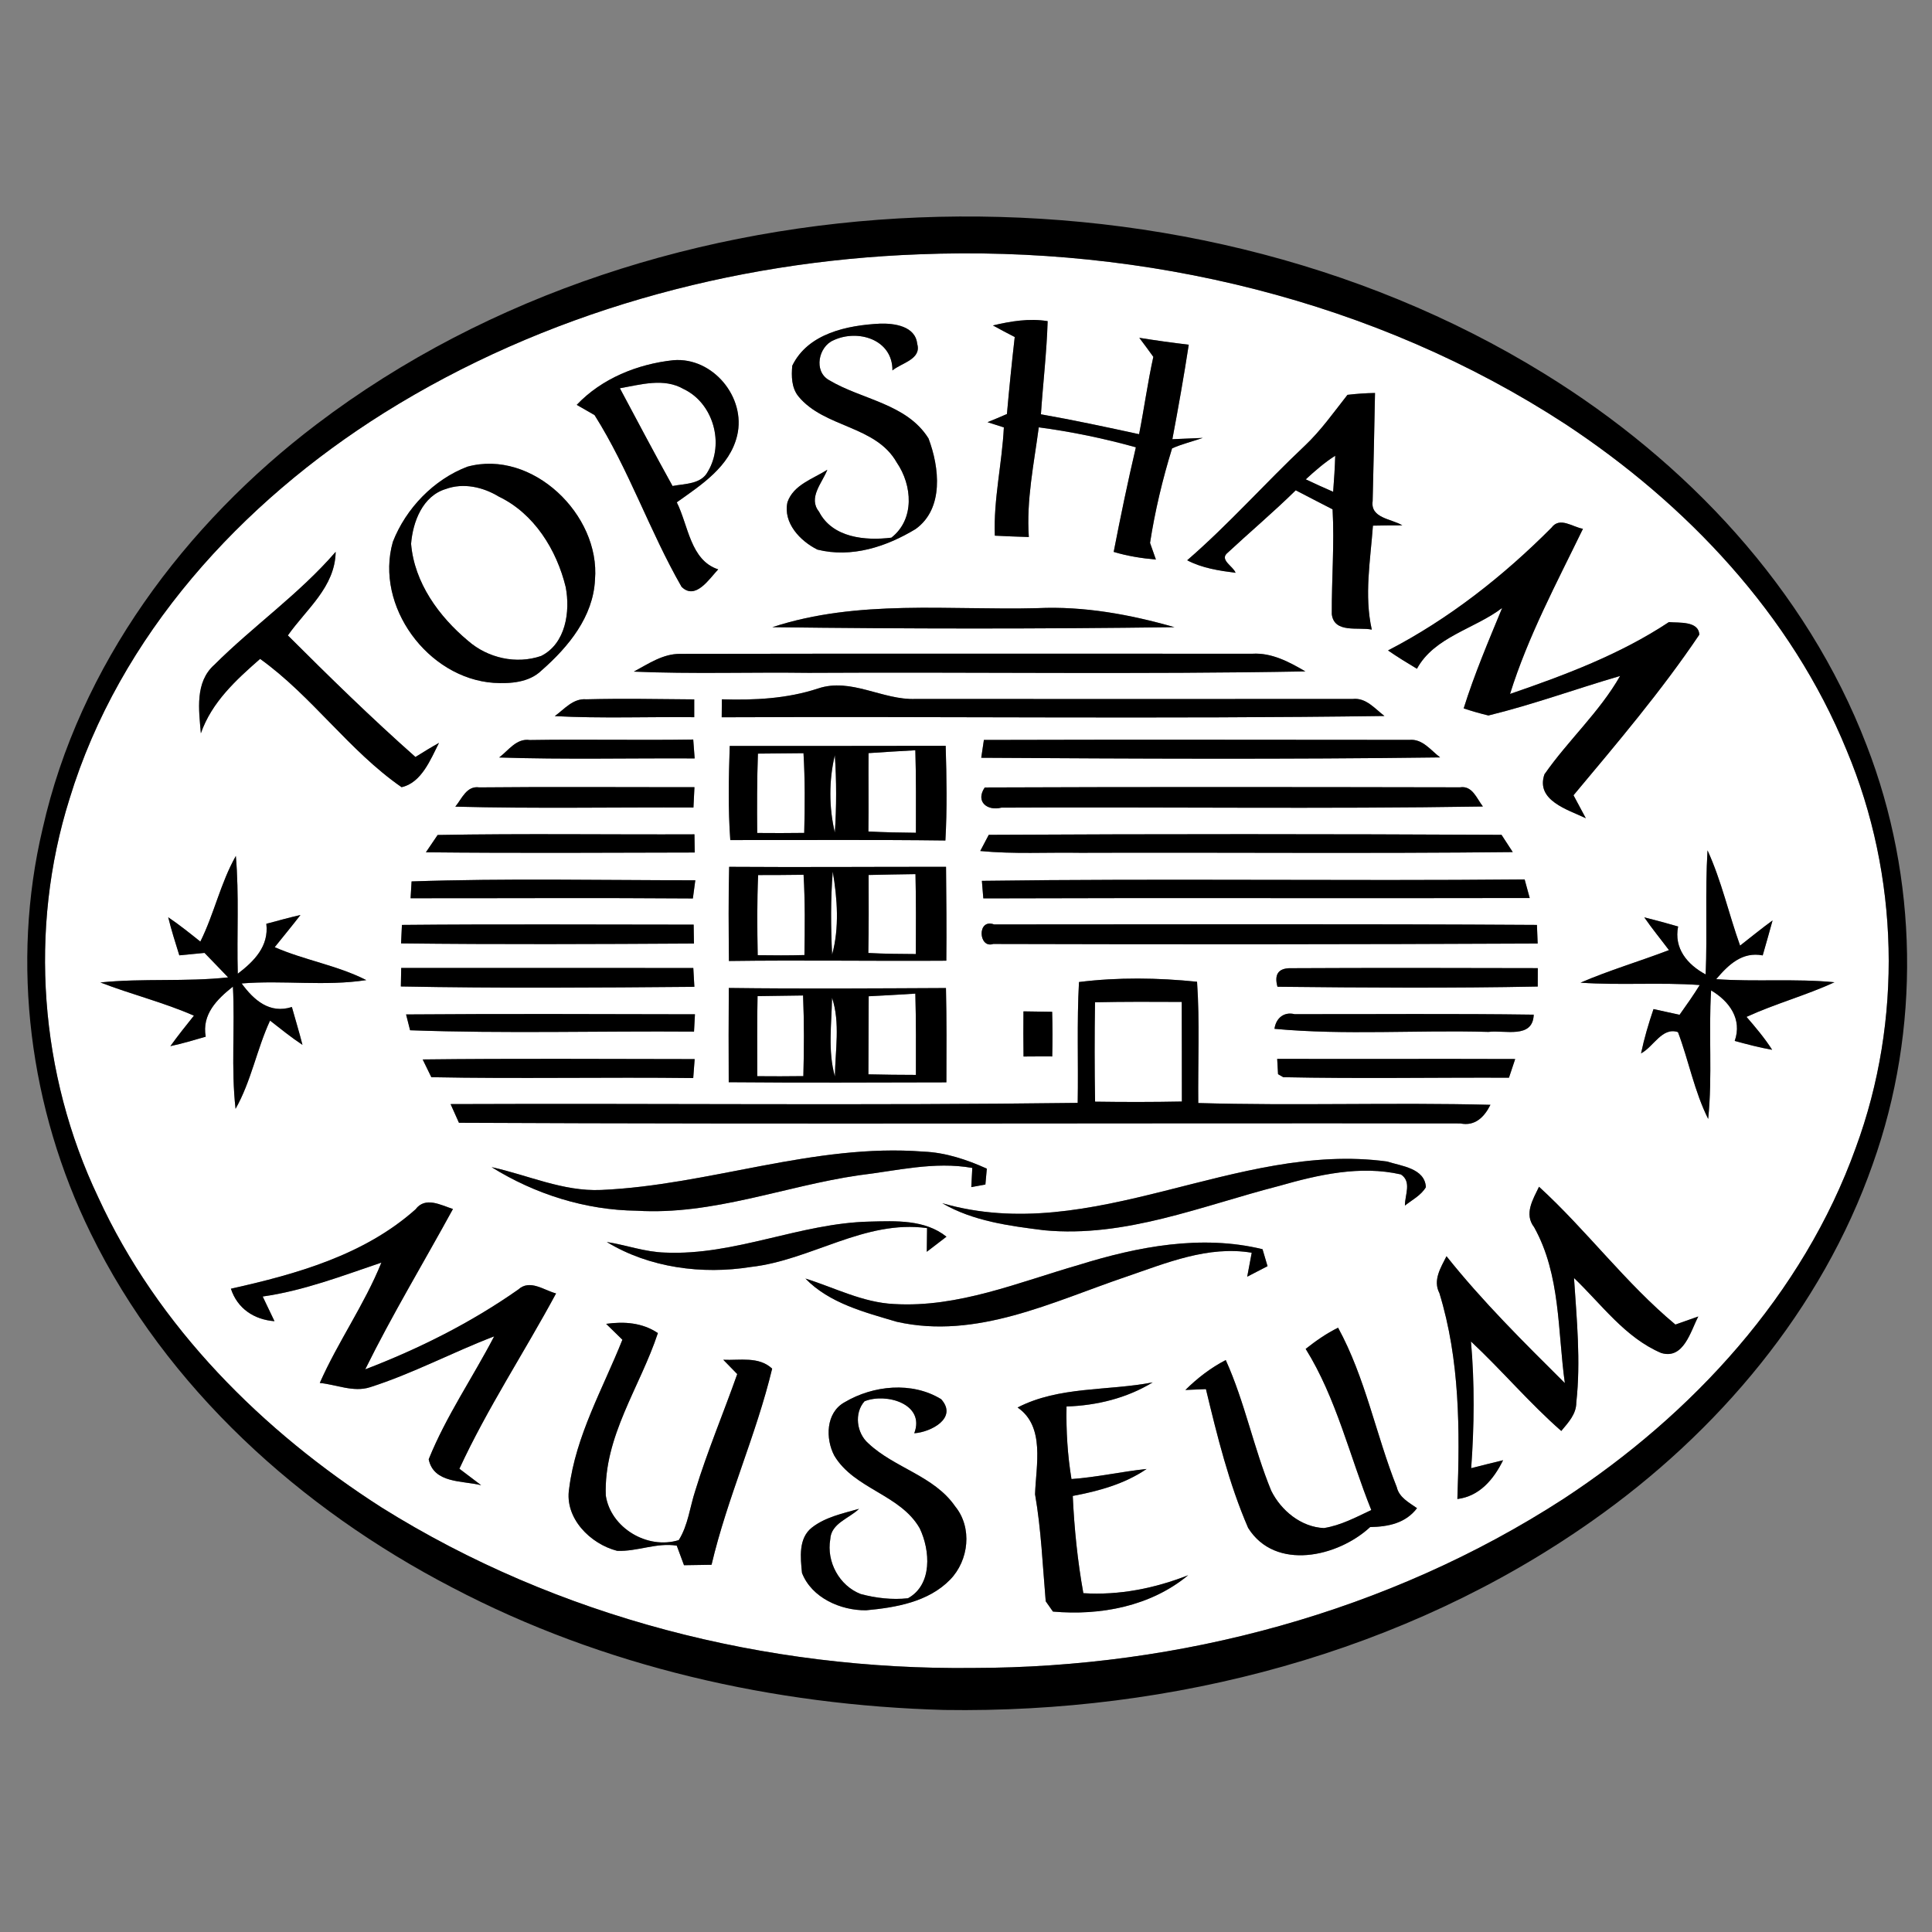 <?xml version="1.0" encoding="UTF-8" standalone="no"?>
<svg
   xmlns:dc="http://purl.org/dc/elements/1.1/"
   xmlns:cc="http://creativecommons.org/ns#"
   xmlns:rdf="http://www.w3.org/1999/02/22-rdf-syntax-ns#"
   xmlns:svg="http://www.w3.org/2000/svg"
   xmlns="http://www.w3.org/2000/svg"
   xmlns:sodipodi="http://sodipodi.sourceforge.net/DTD/sodipodi-0.dtd"
   xmlns:inkscape="http://www.inkscape.org/namespaces/inkscape"
   inkscape:version="1.0 (4035a4fb49, 2020-05-01)"
   sodipodi:docname="logo-9.svg"
   id="svg1280"
   version="1.1"
   viewBox="0 0 270 270"
   height="270pt"
   width="270pt">
  <rect x="0" y="0" width="270" height="270" fill="#808080" stroke="none"/>
  <defs
     id="defs1284" />
  <sodipodi:namedview
     inkscape:current-layer="svg1280"
     inkscape:window-maximized="1"
     inkscape:window-y="-8"
     inkscape:window-x="-8"
     inkscape:cy="222.426"
     inkscape:cx="165.88883"
     inkscape:zoom="1.6243814"
     showgrid="false"
     id="namedview1282"
     inkscape:window-height="1017"
     inkscape:window-width="1920"
     inkscape:pageshadow="2"
     inkscape:pageopacity="0"
     guidetolerance="10"
     gridtolerance="10"
     objecttolerance="10"
     borderopacity="1"
     bordercolor="#666666"
     pagecolor="#ffffff" />
  <g
     id="#ffffffff">
    <path
       id="path1160"
       d=" M 128.44 35.54 C 159.97 34.28 192.21 41.95 218.77 59.27 C 235.70 70.43 250.34 85.89 258.07 104.85 C 265.42 122.35 265.92 142.58 259.35 160.39 C 251.98 180.91 236.50 197.69 218.45 209.50 C 194.08 225.27 164.92 233.07 135.99 233.10 C 107.11 233.43 77.91 226.05 53.34 210.68 C 36.70 200.03 22.04 185.44 13.72 167.31 C 5.53 150.11 3.99 129.85 9.71 111.66 C 16.67 88.80 33.73 70.20 53.69 57.69 C 76.02 43.73 102.21 36.51 128.44 35.54 M 110.72 51.11 C 110.59 52.56 110.61 54.18 111.57 55.38 C 115.21 59.82 122.38 59.42 125.33 64.65 C 127.50 67.82 127.86 72.57 124.57 75.14 C 120.94 75.59 116.34 75.17 114.46 71.51 C 112.89 69.56 114.91 67.49 115.62 65.65 C 113.63 66.92 110.89 67.74 110.05 70.18 C 109.41 73.07 111.83 75.62 114.24 76.81 C 119.02 78.00 123.87 76.41 127.95 73.94 C 131.94 71.09 131.29 65.30 129.76 61.27 C 126.71 56.39 120.41 55.86 115.84 53.11 C 113.67 51.87 114.39 48.43 116.49 47.55 C 119.90 45.96 124.75 47.43 124.72 51.77 C 125.98 50.71 128.82 50.22 128.18 48.05 C 127.92 45.56 124.97 45.17 122.98 45.23 C 118.42 45.46 112.92 46.58 110.72 51.11 M 138.76 45.48 C 139.77 46.04 140.79 46.57 141.81 47.10 C 141.40 50.68 141.04 54.27 140.72 57.86 C 139.82 58.25 138.92 58.64 138.01 59.00 C 138.58 59.18 139.72 59.55 140.29 59.73 C 140.04 64.79 138.83 69.78 139.03 74.86 C 140.61 74.94 142.19 75.00 143.78 75.05 C 143.42 69.89 144.50 64.80 145.17 59.72 C 149.75 60.33 154.29 61.27 158.74 62.51 C 157.60 67.36 156.59 72.24 155.64 77.13 C 157.56 77.71 159.54 78.02 161.54 78.20 C 161.34 77.62 160.92 76.45 160.72 75.87 C 161.41 71.40 162.47 66.98 163.80 62.66 C 165.18 62.05 166.66 61.69 168.09 61.20 C 166.67 61.25 165.25 61.31 163.84 61.38 C 164.67 56.99 165.45 52.59 166.13 48.17 C 163.82 47.90 161.52 47.58 159.22 47.21 C 159.88 48.09 160.54 48.97 161.18 49.87 C 160.39 53.45 159.90 57.08 159.19 60.68 C 154.63 59.69 150.07 58.71 145.47 57.90 C 145.76 53.56 146.28 49.23 146.41 44.88 C 143.83 44.46 141.27 44.89 138.76 45.48 M 80.60 56.58 C 81.22 56.94 82.46 57.65 83.09 58.01 C 87.89 65.61 90.78 74.23 95.25 82.01 C 97.20 83.93 99.11 80.90 100.37 79.57 C 96.48 78.31 96.20 73.42 94.58 70.20 C 97.99 67.77 101.99 65.22 103.02 60.86 C 104.29 55.53 99.61 49.88 94.10 50.34 C 89.12 50.87 84.09 52.89 80.60 56.58 M 188.31 55.18 C 186.39 57.62 184.59 60.18 182.32 62.32 C 176.76 67.56 171.69 73.30 165.91 78.30 C 168.01 79.40 170.35 79.75 172.67 80.05 C 172.38 79.18 170.53 78.31 171.41 77.39 C 174.61 74.41 177.96 71.59 181.08 68.52 C 182.79 69.40 184.50 70.30 186.23 71.18 C 186.50 76.06 186.09 80.95 186.12 85.83 C 186.45 88.56 189.83 87.59 191.71 87.99 C 190.63 83.21 191.52 78.28 191.87 73.46 C 193.23 73.43 194.60 73.42 195.98 73.42 C 194.45 72.49 191.49 72.43 191.83 70.02 C 191.95 64.98 192.07 59.95 192.16 54.92 C 190.87 54.94 189.59 55.03 188.31 55.18 M 65.32 65.22 C 60.61 67.01 56.72 71.06 54.90 75.73 C 52.35 84.69 59.77 94.78 69.00 95.43 C 71.32 95.56 73.94 95.40 75.70 93.68 C 79.43 90.41 82.91 86.19 83.15 81.01 C 83.91 71.94 74.38 62.74 65.32 65.22 M 216.83 73.74 C 210.09 80.51 202.48 86.50 193.98 90.90 C 195.29 91.81 196.65 92.64 198.02 93.46 C 200.45 88.99 206.06 87.91 209.93 84.96 C 208.02 89.59 206.05 94.21 204.55 99.00 C 205.69 99.38 206.84 99.71 208.01 99.99 C 214.24 98.47 220.26 96.26 226.41 94.47 C 223.53 99.52 219.14 103.47 215.84 108.21 C 214.58 111.88 219.12 113.15 221.62 114.35 C 221.05 113.27 220.47 112.21 219.90 111.14 C 225.99 103.85 232.16 96.60 237.48 88.70 C 237.40 86.75 234.63 87.07 233.23 86.94 C 226.42 91.45 218.72 94.34 211.03 96.98 C 213.55 88.91 217.55 81.47 221.22 73.90 C 219.77 73.66 217.99 72.17 216.83 73.74 M 29.96 92.90 C 27.21 95.34 27.80 99.22 28.07 102.48 C 29.60 98.12 32.97 95.04 36.35 92.08 C 43.61 97.29 48.78 104.92 56.12 110.01 C 58.90 109.40 60.17 106.14 61.35 103.82 C 60.23 104.44 59.14 105.12 58.06 105.79 C 51.91 100.35 46.04 94.60 40.23 88.80 C 42.81 85.12 46.83 82.05 46.91 77.12 C 41.83 83.00 35.43 87.45 29.96 92.90 M 107.94 87.65 C 126.66 87.89 145.40 87.90 164.13 87.65 C 157.92 85.87 151.46 84.69 144.99 84.99 C 132.61 85.31 119.93 83.72 107.94 87.65 M 88.58 93.86 C 96.71 94.21 104.86 93.92 113.01 94.03 C 136.14 93.90 159.30 94.26 182.43 93.83 C 180.17 92.51 177.73 91.20 175.03 91.36 C 148.37 91.36 121.71 91.33 95.06 91.38 C 92.66 91.35 90.61 92.77 88.58 93.86 M 114.32 96.22 C 109.98 97.65 105.42 97.87 100.88 97.73 C 100.88 98.36 100.87 99.61 100.86 100.24 C 131.73 100.10 162.62 100.49 193.48 100.06 C 192.14 99.05 190.92 97.48 189.05 97.68 C 168.70 97.70 148.34 97.69 127.99 97.68 C 123.35 97.88 118.95 94.66 114.32 96.22 M 77.53 100.08 C 84.02 100.42 90.53 100.16 97.02 100.23 C 97.02 99.61 97.02 98.36 97.02 97.74 C 91.99 97.70 86.96 97.60 81.93 97.73 C 80.09 97.57 78.87 99.11 77.53 100.08 M 69.76 105.86 C 78.86 106.16 87.97 105.94 97.08 105.99 C 97.03 105.33 96.93 104.01 96.88 103.35 C 89.26 103.47 81.65 103.30 74.04 103.42 C 72.17 103.15 71.07 104.87 69.76 105.86 M 137.50 103.41 C 137.41 104.04 137.22 105.28 137.13 105.90 C 158.50 106.03 179.89 106.13 201.26 105.85 C 199.96 104.87 198.81 103.23 196.97 103.40 C 177.15 103.39 157.33 103.35 137.50 103.41 M 101.98 104.25 C 101.84 108.63 101.74 113.03 102.06 117.40 C 112.08 117.42 122.10 117.33 132.12 117.46 C 132.37 113.06 132.29 108.64 132.16 104.23 C 122.10 104.25 112.04 104.25 101.98 104.25 M 63.63 112.73 C 74.72 113.02 85.82 112.80 96.91 112.85 C 96.94 112.14 97.01 110.72 97.05 110.01 C 87.02 110.02 77.00 109.94 66.98 110.04 C 65.20 109.78 64.55 111.63 63.63 112.73 M 137.62 110.05 C 136.29 112.01 137.94 113.37 139.95 112.87 C 162.38 112.75 184.82 113.07 207.24 112.71 C 206.37 111.61 205.78 109.75 204.03 110.03 C 181.90 109.99 159.75 109.96 137.62 110.05 M 59.52 119.11 C 72.04 119.24 84.57 119.17 97.09 119.14 C 97.08 118.51 97.06 117.24 97.05 116.60 C 85.09 116.65 73.12 116.47 61.16 116.69 C 60.75 117.29 59.93 118.50 59.52 119.11 M 136.99 118.93 C 141.65 119.38 146.33 119.10 151.00 119.18 C 171.14 119.11 191.28 119.30 211.41 119.08 C 211.02 118.48 210.23 117.28 209.84 116.67 C 185.96 116.55 162.06 116.54 138.18 116.67 C 137.88 117.24 137.29 118.37 136.99 118.93 M 238.63 118.84 C 238.28 124.61 238.61 130.40 238.37 136.18 C 235.79 134.80 233.91 132.52 234.52 129.48 C 232.95 129.03 231.37 128.59 229.79 128.20 C 230.87 129.77 232.09 131.25 233.24 132.78 C 229.14 134.35 224.91 135.59 220.88 137.33 C 226.43 137.72 231.99 137.26 237.54 137.66 C 236.66 139.08 235.70 140.45 234.72 141.82 C 233.50 141.56 232.29 141.29 231.08 141.02 C 230.39 143.05 229.78 145.11 229.34 147.21 C 231.09 146.30 232.28 143.49 234.50 144.24 C 236.01 148.25 236.79 152.52 238.72 156.37 C 239.33 150.40 238.76 144.39 239.13 138.41 C 241.69 139.93 243.50 142.43 242.43 145.47 C 244.15 145.94 245.89 146.40 247.66 146.71 C 246.61 145.07 245.35 143.58 244.08 142.11 C 248.08 140.27 252.37 139.12 256.37 137.27 C 250.88 136.74 245.34 137.23 239.84 136.84 C 241.54 134.83 243.49 132.96 246.34 133.52 C 246.80 131.89 247.28 130.27 247.72 128.63 C 246.17 129.76 244.69 130.97 243.18 132.15 C 241.60 127.74 240.59 123.12 238.63 118.84 M 28.00 131.59 C 26.53 130.42 25.07 129.24 23.51 128.19 C 23.95 129.99 24.51 131.75 25.06 133.51 C 26.24 133.40 27.41 133.28 28.58 133.17 C 29.68 134.31 30.79 135.44 31.88 136.59 C 25.95 137.24 19.96 136.69 14.03 137.30 C 18.34 138.97 22.86 140.08 27.10 141.94 C 25.98 143.34 24.86 144.74 23.81 146.20 C 25.48 145.84 27.11 145.36 28.75 144.88 C 28.19 141.76 30.32 139.65 32.55 137.88 C 32.85 143.57 32.28 149.29 32.92 154.96 C 35.11 151.10 35.88 146.65 37.74 142.63 C 39.23 143.79 40.69 144.98 42.27 146.02 C 41.82 144.24 41.28 142.50 40.79 140.73 C 37.70 141.73 35.48 139.78 33.77 137.44 C 39.57 136.96 45.42 137.86 51.19 136.97 C 47.12 134.90 42.55 134.19 38.39 132.37 C 39.59 130.87 40.82 129.39 41.99 127.87 C 40.39 128.24 38.80 128.68 37.22 129.10 C 37.60 132.24 35.52 134.33 33.23 136.08 C 33.08 130.59 33.43 125.09 32.96 119.62 C 30.82 123.40 29.93 127.71 28.00 131.59 M 101.90 121.14 C 101.79 125.52 101.83 129.91 101.87 134.30 C 111.99 134.16 122.12 134.33 132.25 134.26 C 132.30 129.89 132.25 125.52 132.21 121.14 C 122.11 121.13 112.01 121.21 101.90 121.14 M 57.52 123.18 C 57.49 123.77 57.41 124.94 57.38 125.53 C 70.53 125.54 83.68 125.46 96.83 125.56 C 96.91 124.93 97.08 123.66 97.17 123.02 C 83.96 123.02 70.73 122.73 57.52 123.18 M 137.22 123.10 C 137.27 123.71 137.37 124.94 137.42 125.55 C 162.87 125.46 188.32 125.56 213.78 125.50 C 213.54 124.63 213.31 123.76 213.07 122.90 C 187.79 123.14 162.50 122.75 137.22 123.10 M 56.17 129.26 C 56.14 129.91 56.08 131.20 56.05 131.84 C 69.69 132.00 83.34 131.94 96.98 131.86 C 96.97 131.20 96.95 129.88 96.94 129.22 C 83.35 129.22 69.76 129.13 56.17 129.26 M 138.81 131.92 C 164.17 131.99 189.53 131.98 214.89 131.86 C 214.86 131.21 214.82 129.91 214.79 129.26 C 189.51 129.10 164.22 129.19 138.93 129.19 C 136.51 128.30 136.73 132.62 138.81 131.92 M 56.07 135.27 C 56.06 135.92 56.04 137.22 56.02 137.86 C 69.69 138.12 83.37 138.03 97.04 137.91 C 97.01 137.25 96.93 135.93 96.89 135.28 C 83.28 135.26 69.68 135.28 56.07 135.27 M 178.53 137.90 C 190.66 138.03 202.78 138.11 214.90 137.87 C 214.90 137.23 214.91 135.94 214.91 135.30 C 203.32 135.27 191.73 135.25 180.14 135.31 C 178.61 135.38 178.07 136.24 178.53 137.90 M 150.79 137.24 C 150.48 142.86 150.71 148.50 150.61 154.13 C 121.40 154.51 92.18 154.18 62.97 154.30 C 63.35 155.17 63.75 156.04 64.14 156.91 C 110.79 157.13 157.43 156.93 204.08 157.00 C 206.14 157.43 207.44 156.10 208.29 154.40 C 194.68 154.05 181.06 154.55 167.46 154.15 C 167.40 148.50 167.68 142.84 167.29 137.20 C 161.81 136.64 156.26 136.56 150.79 137.24 M 101.85 138.07 C 101.83 142.46 101.81 146.85 101.84 151.24 C 111.98 151.33 122.12 151.28 132.26 151.26 C 132.28 146.87 132.30 142.47 132.20 138.08 C 122.08 138.13 111.96 138.20 101.85 138.07 M 143.03 141.34 C 143.01 143.44 143.01 145.54 143.04 147.65 C 144.37 147.64 145.71 147.63 147.05 147.64 C 147.10 145.56 147.10 143.48 147.04 141.40 C 145.70 141.38 144.37 141.37 143.03 141.34 M 56.75 141.77 C 56.89 142.32 57.17 143.43 57.31 143.98 C 70.52 144.46 83.77 144.07 96.99 144.17 C 97.02 143.57 97.09 142.35 97.12 141.75 C 83.66 141.72 70.20 141.67 56.75 141.77 M 178.11 143.78 C 188.03 144.70 198.05 143.92 208.02 144.21 C 210.28 143.92 214.22 145.23 214.34 141.80 C 203.20 141.64 192.06 141.75 180.92 141.73 C 179.41 141.36 178.31 142.31 178.11 143.78 M 59.07 148.06 C 59.37 148.68 59.98 149.92 60.28 150.54 C 72.47 150.78 84.68 150.51 96.88 150.66 C 96.93 150.00 97.03 148.67 97.08 148.01 C 84.41 148.00 71.74 147.91 59.07 148.06 M 178.49 147.98 C 178.52 148.51 178.58 149.58 178.61 150.12 L 179.34 150.54 C 189.85 150.76 200.37 150.57 210.88 150.61 C 211.10 149.96 211.53 148.65 211.75 148.00 C 200.66 147.96 189.57 148.01 178.49 147.98 M 83.99 166.30 C 78.67 166.53 73.79 164.22 68.70 163.11 C 74.77 166.89 81.82 169.12 89.00 169.20 C 99.61 169.85 109.65 165.76 120.00 164.25 C 125.27 163.63 130.56 162.27 135.88 163.22 C 135.84 164.11 135.79 165.01 135.74 165.90 C 136.23 165.81 137.22 165.63 137.71 165.54 C 137.76 164.99 137.86 163.87 137.91 163.32 C 135.11 162.06 132.14 161.06 129.05 160.94 C 113.77 159.75 99.14 165.64 83.99 166.30 M 131.68 168.15 C 135.98 170.66 141.05 171.32 145.91 171.93 C 157.25 173.01 167.97 168.51 178.74 165.74 C 184.23 164.17 190.09 162.83 195.78 164.13 C 197.33 165.15 196.32 167.01 196.34 168.48 C 197.35 167.68 198.59 167.06 199.27 165.91 C 199.12 163.25 195.82 162.96 193.83 162.32 C 172.76 159.46 152.70 174.22 131.68 168.15 M 215.08 165.85 C 214.23 167.63 212.96 169.65 214.40 171.51 C 218.11 178.17 217.67 185.97 218.69 193.29 C 212.96 187.59 207.19 181.89 202.15 175.56 C 201.35 177.15 200.22 178.91 201.16 180.72 C 204.02 190.04 204.03 199.85 203.67 209.49 C 206.78 209.11 208.76 206.71 210.06 204.07 C 208.57 204.43 207.08 204.80 205.60 205.18 C 206.03 199.28 206.09 193.37 205.57 187.47 C 209.90 191.52 213.73 196.07 218.19 199.98 C 219.16 198.81 220.29 197.64 220.29 196.01 C 220.93 190.20 220.35 184.39 219.97 178.60 C 223.83 182.29 227.11 186.93 232.15 189.08 C 235.29 190.04 236.26 186.05 237.34 183.98 C 236.27 184.35 235.20 184.73 234.14 185.11 C 227.17 179.31 221.74 171.94 215.08 165.85 M 58.07 169.01 C 50.90 175.40 41.43 178.06 32.27 180.10 C 33.17 182.87 35.51 184.42 38.36 184.64 C 37.81 183.49 37.26 182.34 36.71 181.19 C 42.44 180.38 47.85 178.29 53.30 176.45 C 50.93 182.32 47.24 187.50 44.69 193.27 C 47.01 193.49 49.38 194.61 51.70 193.87 C 57.67 191.97 63.22 188.99 69.06 186.76 C 66.07 192.51 62.34 197.91 59.91 203.94 C 60.62 207.34 64.63 206.90 67.24 207.56 C 66.22 206.80 65.20 206.03 64.20 205.26 C 68.12 196.78 73.29 188.97 77.71 180.76 C 76.00 180.31 74.05 178.73 72.42 180.22 C 65.82 184.85 58.56 188.49 51.04 191.37 C 54.81 183.73 59.22 176.43 63.30 168.96 C 61.60 168.42 59.45 167.17 58.07 169.01 M 121.54 170.72 C 111.83 170.93 102.72 175.49 92.95 175.05 C 90.17 174.98 87.53 174.00 84.80 173.57 C 90.73 177.18 98.14 178.15 104.93 177.06 C 113.35 176.12 120.84 170.42 129.56 171.63 C 129.55 172.45 129.53 174.11 129.52 174.94 C 130.44 174.23 131.35 173.53 132.27 172.83 C 129.24 170.41 125.19 170.63 121.54 170.72 M 150.78 176.77 C 142.34 179.20 133.91 182.77 124.96 182.24 C 120.58 182.04 116.66 179.96 112.56 178.68 C 115.91 182.14 120.84 183.39 125.32 184.72 C 136.48 187.24 147.08 181.92 157.37 178.43 C 163.02 176.50 168.83 174.05 174.93 175.07 C 174.73 176.19 174.52 177.30 174.30 178.42 C 175.24 177.93 176.19 177.44 177.14 176.95 C 176.97 176.36 176.61 175.17 176.44 174.58 C 167.91 172.50 159.01 174.21 150.78 176.77 M 84.71 185.01 C 85.46 185.75 86.22 186.49 86.98 187.23 C 84.26 194.06 80.46 200.63 79.54 208.03 C 78.86 212.16 82.50 215.77 86.24 216.73 C 89.04 216.86 91.79 215.54 94.58 216.01 C 94.83 216.70 95.34 218.06 95.59 218.74 C 96.87 218.73 98.16 218.70 99.44 218.68 C 101.63 209.36 105.68 200.55 107.91 191.27 C 106.04 189.52 103.39 190.14 101.08 190.03 C 101.73 190.69 102.38 191.36 103.03 192.03 C 101.11 197.47 98.86 202.79 97.17 208.31 C 96.41 210.61 96.17 213.14 94.86 215.23 C 90.50 216.60 85.34 213.53 84.66 209.00 C 84.35 200.75 89.46 193.83 91.94 186.30 C 89.77 184.84 87.23 184.66 84.71 185.01 M 182.47 188.51 C 186.77 195.41 188.62 203.53 191.64 211.03 C 189.50 212.04 187.37 213.18 185.02 213.55 C 181.83 213.41 179.04 211.11 177.66 208.34 C 175.20 202.37 173.97 195.96 171.30 190.07 C 169.21 191.15 167.34 192.59 165.66 194.25 C 166.62 194.21 167.57 194.17 168.53 194.13 C 170.11 200.69 171.74 207.32 174.43 213.53 C 178.23 219.59 186.98 217.59 191.48 213.41 C 194.00 213.36 196.42 212.89 198.03 210.77 C 196.91 209.97 195.54 209.29 195.20 207.83 C 192.28 200.48 190.82 192.54 187.00 185.55 C 185.37 186.35 183.89 187.39 182.47 188.51 M 142.21 196.70 C 146.09 199.36 144.78 204.79 144.65 208.82 C 145.51 213.76 145.71 218.79 146.14 223.78 C 146.39 224.14 146.90 224.86 147.15 225.22 C 153.79 225.81 160.82 224.48 166.05 220.14 C 161.40 221.97 156.42 222.97 151.40 222.65 C 150.59 218.16 150.13 213.61 149.92 209.06 C 153.54 208.38 157.17 207.39 160.24 205.29 C 156.73 205.66 153.27 206.45 149.74 206.70 C 149.19 203.35 148.98 199.95 149.05 196.56 C 153.28 196.42 157.46 195.40 161.09 193.19 C 154.81 194.41 148.03 193.70 142.21 196.70 M 118.03 195.97 C 115.40 197.42 115.34 201.06 116.60 203.44 C 119.40 208.11 125.82 208.84 128.53 213.58 C 130.01 216.67 130.33 221.46 126.89 223.36 C 124.68 223.60 122.43 223.34 120.29 222.77 C 117.30 221.62 115.48 218.26 116.03 215.12 C 116.13 212.88 118.68 212.21 120.05 210.86 C 117.79 211.51 115.37 212.00 113.48 213.47 C 111.55 214.97 111.87 217.68 112.08 219.82 C 113.43 223.30 117.49 225.08 121.04 225.04 C 125.18 224.66 129.74 223.88 132.78 220.76 C 135.40 218.07 135.92 213.49 133.48 210.51 C 130.52 206.23 125.01 205.16 121.35 201.71 C 119.71 200.28 119.34 197.49 120.82 195.83 C 123.82 194.62 129.34 196.18 127.77 200.30 C 130.07 200.15 133.90 198.18 131.53 195.54 C 127.46 193.04 122.02 193.60 118.03 195.97 Z"
       opacity="1.00"
       fill="#ffffff" />
    <path
       id="path1162"
       d=" M 86.63 54.26 C 89.55 53.75 92.78 52.77 95.54 54.37 C 99.69 56.34 101.27 62.00 98.92 65.91 C 97.98 67.70 95.70 67.58 93.99 67.92 C 91.49 63.41 89.06 58.82 86.63 54.26 Z"
       opacity="1.00"
       fill="#ffffff" />
    <path
       id="path1164"
       d=" M 182.48 66.99 C 183.78 65.80 185.11 64.63 186.60 63.69 C 186.55 65.37 186.44 67.05 186.31 68.73 C 185.02 68.17 183.75 67.59 182.48 66.99 Z"
       opacity="1.00"
       fill="#ffffff" />
    <path
       id="path1166"
       d=" M 62.30 68.34 C 64.76 67.44 67.50 68.06 69.69 69.39 C 74.66 71.77 77.79 76.84 79.06 82.05 C 79.71 85.47 79.07 89.94 75.63 91.67 C 72.16 92.87 68.19 91.97 65.44 89.58 C 61.35 86.17 57.90 81.44 57.45 76.00 C 57.69 72.93 59.06 69.31 62.30 68.34 Z"
       opacity="1.00"
       fill="#ffffff" />
    <path
       id="path1168"
       d=" M 105.92 105.32 C 108.04 105.31 110.16 105.29 112.29 105.26 C 112.51 108.97 112.49 112.69 112.39 116.40 C 110.20 116.43 108.01 116.43 105.82 116.41 C 105.79 112.71 105.79 109.02 105.92 105.32 Z"
       opacity="1.00"
       fill="#ffffff" />
    <path
       id="path1170"
       d=" M 121.38 105.25 C 123.55 105.10 125.73 104.97 127.92 104.85 C 128.04 108.69 128.00 112.54 128.00 116.38 C 125.78 116.36 123.57 116.32 121.36 116.20 C 121.41 112.55 121.35 108.90 121.38 105.25 Z"
       opacity="1.00"
       fill="#ffffff" />
    <path
       id="path1172"
       d=" M 116.67 116.35 C 115.84 112.85 115.83 109.04 116.67 105.54 C 116.91 109.13 116.91 112.76 116.67 116.35 Z"
       opacity="1.00"
       fill="#ffffff" />
    <path
       id="path1174"
       d=" M 105.95 122.29 C 108.06 122.29 110.18 122.28 112.30 122.25 C 112.52 125.99 112.48 129.73 112.42 133.47 C 110.24 133.53 108.06 133.52 105.89 133.49 C 105.82 129.75 105.79 126.02 105.95 122.29 Z"
       opacity="1.00"
       fill="#ffffff" />
    <path
       id="path1176"
       d=" M 116.38 121.80 C 117.02 125.59 117.32 129.67 116.29 133.40 C 116.10 129.54 116.07 125.65 116.38 121.80 Z"
       opacity="1.00"
       fill="#ffffff" />
    <path
       id="path1178"
       d=" M 121.39 122.28 C 123.57 122.22 125.76 122.20 127.94 122.16 C 128.03 125.88 128.00 129.60 127.99 133.33 C 125.78 133.32 123.56 133.30 121.35 133.18 C 121.42 129.55 121.40 125.91 121.39 122.28 Z"
       opacity="1.00"
       fill="#ffffff" />
    <path
       id="path1180"
       d=" M 105.87 139.21 C 107.99 139.17 110.11 139.14 112.23 139.12 C 112.39 142.87 112.37 146.63 112.27 150.39 C 110.12 150.42 107.97 150.42 105.83 150.40 C 105.83 146.67 105.79 142.94 105.87 139.21 Z"
       opacity="1.00"
       fill="#ffffff" />
    <path
       id="path1182"
       d=" M 121.40 139.23 C 123.57 139.12 125.75 139.00 127.92 138.86 C 128.03 142.64 128.00 146.43 128.00 150.22 C 125.78 150.21 123.57 150.20 121.36 150.14 C 121.37 146.50 121.38 142.86 121.40 139.23 Z"
       opacity="1.00"
       fill="#ffffff" />
    <path
       id="path1184"
       d=" M 116.28 139.44 C 117.45 142.95 116.72 146.80 116.68 150.44 C 115.67 146.89 116.22 143.08 116.28 139.44 Z"
       opacity="1.00"
       fill="#ffffff" />
    <path
       id="path1186"
       d=" M 153.03 140.07 C 157.07 139.98 161.11 140.00 165.15 140.02 C 165.17 144.66 165.16 149.30 165.17 153.94 C 161.12 154.02 157.08 154.02 153.04 153.96 C 152.96 149.33 152.96 144.70 153.03 140.07 Z"
       opacity="1.00"
       fill="#ffffff" />
  </g>
  <g
     id="#000000ff">
    <path
       id="path1189"
       d=" M 128.37 30.39 C 158.76 29.17 189.80 36.17 215.80 52.21 C 235.58 64.39 252.46 82.25 260.86 104.15 C 268.07 122.73 268.43 143.87 261.73 162.66 C 254.60 183.01 240.06 200.20 222.56 212.51 C 196.34 231.02 163.85 239.46 131.97 238.97 C 108.18 238.32 84.32 232.95 63.18 221.85 C 41.99 210.85 23.26 193.98 12.67 172.34 C 4.14 154.97 1.48 134.67 5.96 115.79 C 11.09 92.98 25.84 73.25 44.26 59.28 C 68.31 41.02 98.36 31.60 128.37 30.39 M 128.44 35.54 C 102.21 36.51 76.02 43.73 53.69 57.69 C 33.73 70.20 16.67 88.80 9.71 111.66 C 3.99 129.85 5.53 150.11 13.72 167.31 C 22.04 185.44 36.70 200.03 53.34 210.68 C 77.91 226.05 107.11 233.43 135.99 233.10 C 164.92 233.07 194.08 225.27 218.45 209.50 C 236.50 197.69 251.98 180.91 259.35 160.39 C 265.92 142.58 265.42 122.35 258.07 104.85 C 250.34 85.89 235.70 70.43 218.77 59.27 C 192.21 41.95 159.97 34.28 128.44 35.54 Z"
       opacity="1.00"
       fill="#000000" />
    <path
       id="path1191"
       d=" M 110.72 51.11 C 112.92 46.58 118.42 45.46 122.98 45.23 C 124.97 45.17 127.92 45.56 128.18 48.05 C 128.82 50.22 125.98 50.71 124.72 51.77 C 124.75 47.43 119.90 45.96 116.49 47.55 C 114.39 48.43 113.67 51.87 115.84 53.11 C 120.41 55.86 126.71 56.39 129.76 61.27 C 131.29 65.30 131.94 71.09 127.95 73.94 C 123.87 76.41 119.02 78.00 114.24 76.81 C 111.83 75.62 109.41 73.07 110.05 70.18 C 110.89 67.74 113.63 66.92 115.62 65.65 C 114.91 67.49 112.89 69.56 114.46 71.51 C 116.34 75.17 120.94 75.59 124.57 75.14 C 127.86 72.57 127.50 67.82 125.33 64.65 C 122.38 59.42 115.21 59.82 111.57 55.38 C 110.61 54.18 110.59 52.56 110.72 51.11 Z"
       opacity="1.00"
       fill="#000000" />
    <path
       id="path1193"
       d=" M 138.76 45.48 C 141.27 44.89 143.83 44.46 146.41 44.88 C 146.28 49.23 145.76 53.56 145.47 57.90 C 150.07 58.71 154.63 59.69 159.19 60.68 C 159.90 57.08 160.39 53.45 161.18 49.87 C 160.54 48.97 159.88 48.09 159.22 47.21 C 161.52 47.58 163.82 47.90 166.13 48.17 C 165.45 52.59 164.67 56.99 163.84 61.38 C 165.25 61.31 166.67 61.25 168.09 61.20 C 166.66 61.69 165.18 62.05 163.80 62.66 C 162.47 66.98 161.41 71.40 160.72 75.87 C 160.92 76.45 161.34 77.62 161.54 78.20 C 159.54 78.02 157.56 77.71 155.64 77.13 C 156.59 72.24 157.60 67.36 158.74 62.51 C 154.29 61.27 149.75 60.33 145.17 59.72 C 144.50 64.80 143.42 69.89 143.78 75.05 C 142.19 75.00 140.61 74.94 139.03 74.86 C 138.83 69.78 140.04 64.79 140.29 59.73 C 139.72 59.55 138.58 59.18 138.01 59.00 C 138.92 58.64 139.82 58.25 140.72 57.86 C 141.04 54.27 141.40 50.68 141.81 47.10 C 140.79 46.57 139.77 46.04 138.76 45.48 Z"
       opacity="1.00"
       fill="#000000" />
    <path
       id="path1195"
       d=" M 80.60 56.58 C 84.09 52.89 89.12 50.87 94.10 50.34 C 99.61 49.88 104.29 55.53 103.02 60.86 C 101.99 65.22 97.99 67.77 94.58 70.20 C 96.20 73.42 96.48 78.31 100.37 79.57 C 99.11 80.90 97.20 83.93 95.25 82.01 C 90.78 74.23 87.89 65.61 83.09 58.01 C 82.46 57.65 81.22 56.94 80.60 56.58 M 86.63 54.26 C 89.06 58.82 91.49 63.41 93.99 67.92 C 95.70 67.58 97.98 67.70 98.92 65.91 C 101.27 62.00 99.69 56.34 95.54 54.37 C 92.78 52.77 89.55 53.75 86.63 54.26 Z"
       opacity="1.00"
       fill="#000000" />
    <path
       id="path1197"
       d=" M 188.31 55.18 C 189.59 55.03 190.87 54.94 192.16 54.92 C 192.07 59.95 191.95 64.98 191.83 70.02 C 191.49 72.43 194.45 72.49 195.98 73.42 C 194.60 73.42 193.23 73.43 191.87 73.46 C 191.52 78.28 190.63 83.21 191.71 87.99 C 189.83 87.59 186.45 88.56 186.12 85.83 C 186.09 80.95 186.50 76.06 186.23 71.18 C 184.50 70.30 182.79 69.40 181.08 68.52 C 177.96 71.59 174.61 74.41 171.41 77.39 C 170.53 78.31 172.38 79.18 172.67 80.05 C 170.35 79.75 168.01 79.40 165.91 78.30 C 171.69 73.30 176.76 67.56 182.32 62.32 C 184.59 60.18 186.39 57.62 188.31 55.18 M 182.48 66.99 C 183.75 67.59 185.02 68.17 186.31 68.73 C 186.44 67.05 186.55 65.37 186.60 63.69 C 185.11 64.63 183.78 65.80 182.48 66.99 Z"
       opacity="1.00"
       fill="#000000" />
    <path
       id="path1199"
       d=" M 65.32 65.22 C 74.38 62.74 83.91 71.94 83.15 81.01 C 82.91 86.19 79.43 90.41 75.70 93.68 C 73.94 95.40 71.32 95.56 69.00 95.43 C 59.77 94.78 52.35 84.69 54.90 75.73 C 56.72 71.06 60.61 67.01 65.32 65.22 M 62.30 68.34 C 59.06 69.31 57.69 72.93 57.45 76.00 C 57.90 81.44 61.35 86.17 65.44 89.58 C 68.19 91.97 72.16 92.87 75.63 91.67 C 79.07 89.94 79.71 85.47 79.06 82.05 C 77.79 76.84 74.66 71.77 69.69 69.39 C 67.50 68.06 64.76 67.44 62.30 68.34 Z"
       opacity="1.00"
       fill="#000000" />
    <path
       id="path1201"
       d=" M 216.83 73.74 C 217.99 72.17 219.77 73.66 221.22 73.90 C 217.55 81.47 213.55 88.91 211.03 96.98 C 218.72 94.34 226.42 91.45 233.23 86.94 C 234.63 87.07 237.40 86.75 237.48 88.70 C 232.16 96.60 225.99 103.85 219.90 111.14 C 220.47 112.21 221.05 113.27 221.62 114.35 C 219.12 113.15 214.58 111.88 215.84 108.21 C 219.14 103.47 223.53 99.52 226.41 94.47 C 220.26 96.26 214.24 98.47 208.01 99.99 C 206.84 99.71 205.69 99.38 204.55 99.00 C 206.05 94.21 208.02 89.59 209.93 84.96 C 206.06 87.91 200.45 88.99 198.02 93.46 C 196.65 92.64 195.29 91.81 193.98 90.90 C 202.48 86.50 210.09 80.51 216.83 73.74 Z"
       opacity="1.00"
       fill="#000000" />
    <path
       id="path1203"
       d=" M 29.96 92.90 C 35.43 87.45 41.83 83.00 46.91 77.12 C 46.83 82.05 42.81 85.12 40.23 88.80 C 46.04 94.60 51.91 100.35 58.06 105.79 C 59.14 105.12 60.23 104.44 61.35 103.82 C 60.17 106.14 58.90 109.40 56.12 110.01 C 48.78 104.92 43.61 97.29 36.35 92.08 C 32.97 95.04 29.60 98.12 28.07 102.48 C 27.80 99.22 27.21 95.34 29.96 92.90 Z"
       opacity="1.00"
       fill="#000000" />
    <path
       id="path1205"
       d=" M 107.94 87.65 C 119.93 83.72 132.61 85.31 144.99 84.99 C 151.46 84.69 157.92 85.87 164.13 87.65 C 145.40 87.90 126.66 87.89 107.94 87.65 Z"
       opacity="1.00"
       fill="#000000" />
    <path
       id="path1207"
       d=" M 88.58 93.86 C 90.61 92.77 92.66 91.35 95.06 91.38 C 121.71 91.33 148.37 91.36 175.03 91.36 C 177.73 91.20 180.17 92.51 182.43 93.83 C 159.30 94.26 136.14 93.90 113.01 94.03 C 104.86 93.92 96.71 94.21 88.58 93.86 Z"
       opacity="1.00"
       fill="#000000" />
    <path
       id="path1209"
       d=" M 114.32 96.22 C 118.95 94.66 123.35 97.88 127.99 97.68 C 148.34 97.69 168.70 97.70 189.05 97.68 C 190.92 97.48 192.14 99.05 193.48 100.06 C 162.62 100.49 131.73 100.10 100.86 100.24 C 100.87 99.61 100.88 98.36 100.88 97.73 C 105.42 97.87 109.98 97.65 114.32 96.22 Z"
       opacity="1.00"
       fill="#000000" />
    <path
       id="path1211"
       d=" M 77.53 100.08 C 78.87 99.11 80.09 97.57 81.93 97.73 C 86.96 97.60 91.99 97.70 97.02 97.74 C 97.02 98.36 97.02 99.61 97.02 100.23 C 90.53 100.16 84.02 100.42 77.53 100.08 Z"
       opacity="1.00"
       fill="#000000" />
    <path
       id="path1213"
       d=" M 69.76 105.86 C 71.07 104.87 72.17 103.15 74.04 103.42 C 81.65 103.30 89.26 103.47 96.88 103.35 C 96.93 104.01 97.03 105.33 97.08 105.99 C 87.97 105.94 78.86 106.16 69.76 105.86 Z"
       opacity="1.00"
       fill="#000000" />
    <path
       id="path1215"
       d=" M 137.50 103.41 C 157.33 103.35 177.15 103.39 196.97 103.40 C 198.81 103.23 199.96 104.87 201.26 105.85 C 179.89 106.13 158.50 106.03 137.13 105.90 C 137.22 105.28 137.41 104.04 137.50 103.41 Z"
       opacity="1.00"
       fill="#000000" />
    <path
       id="path1217"
       d=" M 101.98 104.25 C 112.04 104.25 122.10 104.25 132.16 104.23 C 132.29 108.64 132.37 113.06 132.12 117.46 C 122.10 117.33 112.08 117.42 102.06 117.40 C 101.74 113.03 101.84 108.63 101.98 104.25 M 105.92 105.32 C 105.79 109.02 105.79 112.71 105.82 116.41 C 108.01 116.43 110.20 116.43 112.39 116.40 C 112.49 112.69 112.51 108.97 112.29 105.26 C 110.16 105.29 108.04 105.31 105.92 105.32 M 121.38 105.25 C 121.35 108.90 121.41 112.55 121.36 116.20 C 123.57 116.32 125.78 116.36 128.00 116.38 C 128.00 112.54 128.04 108.69 127.92 104.85 C 125.73 104.97 123.55 105.10 121.38 105.25 M 116.67 116.35 C 116.91 112.76 116.91 109.13 116.67 105.54 C 115.83 109.04 115.84 112.85 116.67 116.35 Z"
       opacity="1.00"
       fill="#000000" />
    <path
       id="path1219"
       d=" M 63.63 112.73 C 64.55 111.63 65.20 109.78 66.98 110.04 C 77.00 109.94 87.02 110.02 97.05 110.01 C 97.01 110.72 96.94 112.14 96.91 112.85 C 85.82 112.80 74.72 113.02 63.63 112.73 Z"
       opacity="1.00"
       fill="#000000" />
    <path
       id="path1221"
       d=" M 137.62 110.05 C 159.75 109.96 181.90 109.99 204.03 110.03 C 205.78 109.75 206.37 111.61 207.24 112.71 C 184.82 113.07 162.38 112.75 139.95 112.87 C 137.94 113.37 136.29 112.01 137.62 110.05 Z"
       opacity="1.00"
       fill="#000000" />
    <path
       id="path1223"
       d=" M 59.52 119.11 C 59.93 118.50 60.75 117.29 61.16 116.69 C 73.12 116.47 85.09 116.65 97.05 116.60 C 97.06 117.24 97.08 118.51 97.09 119.14 C 84.57 119.17 72.04 119.24 59.52 119.11 Z"
       opacity="1.00"
       fill="#000000" />
    <path
       id="path1225"
       d=" M 136.99 118.93 C 137.29 118.37 137.88 117.24 138.18 116.67 C 162.06 116.54 185.96 116.55 209.84 116.67 C 210.23 117.28 211.02 118.48 211.41 119.08 C 191.28 119.30 171.14 119.11 151.00 119.18 C 146.33 119.10 141.65 119.38 136.99 118.93 Z"
       opacity="1.00"
       fill="#000000" />
    <path
       id="path1227"
       d=" M 238.63 118.84 C 240.59 123.12 241.60 127.74 243.18 132.15 C 244.69 130.97 246.17 129.76 247.72 128.63 C 247.28 130.27 246.80 131.89 246.34 133.52 C 243.49 132.96 241.54 134.83 239.84 136.84 C 245.34 137.23 250.88 136.74 256.37 137.27 C 252.37 139.12 248.08 140.27 244.08 142.11 C 245.35 143.58 246.61 145.07 247.66 146.71 C 245.89 146.40 244.15 145.94 242.43 145.47 C 243.50 142.43 241.69 139.93 239.13 138.41 C 238.76 144.39 239.33 150.40 238.72 156.37 C 236.79 152.52 236.01 148.25 234.50 144.24 C 232.28 143.49 231.09 146.30 229.34 147.21 C 229.78 145.11 230.39 143.05 231.08 141.02 C 232.29 141.29 233.50 141.56 234.72 141.82 C 235.70 140.45 236.66 139.08 237.54 137.66 C 231.99 137.26 226.43 137.72 220.88 137.33 C 224.91 135.59 229.14 134.35 233.24 132.78 C 232.09 131.25 230.87 129.77 229.79 128.20 C 231.37 128.59 232.95 129.03 234.52 129.48 C 233.91 132.52 235.79 134.80 238.37 136.18 C 238.61 130.40 238.28 124.61 238.63 118.84 Z"
       opacity="1.00"
       fill="#000000" />
    <path
       id="path1229"
       d=" M 28.00 131.59 C 29.93 127.71 30.82 123.40 32.96 119.62 C 33.43 125.09 33.08 130.59 33.23 136.08 C 35.52 134.33 37.60 132.24 37.22 129.10 C 38.80 128.68 40.39 128.24 41.99 127.87 C 40.82 129.39 39.59 130.87 38.39 132.37 C 42.55 134.19 47.12 134.90 51.19 136.97 C 45.42 137.86 39.57 136.96 33.77 137.44 C 35.48 139.78 37.70 141.73 40.79 140.73 C 41.28 142.50 41.82 144.24 42.27 146.02 C 40.69 144.98 39.23 143.79 37.74 142.63 C 35.88 146.65 35.11 151.10 32.92 154.96 C 32.28 149.29 32.85 143.57 32.55 137.88 C 30.32 139.65 28.19 141.76 28.75 144.88 C 27.11 145.36 25.48 145.84 23.81 146.20 C 24.86 144.74 25.98 143.34 27.10 141.94 C 22.86 140.08 18.34 138.97 14.03 137.30 C 19.96 136.69 25.95 137.24 31.88 136.59 C 30.79 135.44 29.68 134.31 28.58 133.17 C 27.41 133.28 26.24 133.40 25.06 133.51 C 24.51 131.75 23.95 129.99 23.51 128.19 C 25.07 129.24 26.53 130.42 28.00 131.59 Z"
       opacity="1.00"
       fill="#000000" />
    <path
       id="path1231"
       d=" M 101.90 121.14 C 112.01 121.21 122.11 121.13 132.21 121.14 C 132.25 125.52 132.30 129.89 132.25 134.26 C 122.12 134.33 111.99 134.16 101.87 134.30 C 101.83 129.91 101.79 125.52 101.90 121.14 M 105.95 122.29 C 105.79 126.02 105.82 129.75 105.89 133.49 C 108.06 133.52 110.24 133.53 112.42 133.47 C 112.48 129.73 112.52 125.99 112.30 122.25 C 110.18 122.28 108.06 122.29 105.95 122.29 M 116.38 121.80 C 116.07 125.65 116.10 129.54 116.29 133.40 C 117.32 129.67 117.02 125.59 116.38 121.80 M 121.39 122.28 C 121.40 125.91 121.42 129.55 121.35 133.18 C 123.56 133.30 125.78 133.32 127.99 133.33 C 128.00 129.60 128.03 125.88 127.94 122.16 C 125.76 122.20 123.57 122.22 121.39 122.28 Z"
       opacity="1.00"
       fill="#000000" />
    <path
       id="path1233"
       d=" M 57.52 123.18 C 70.73 122.73 83.96 123.02 97.17 123.02 C 97.08 123.66 96.91 124.93 96.83 125.56 C 83.68 125.46 70.53 125.54 57.38 125.53 C 57.41 124.94 57.49 123.77 57.52 123.18 Z"
       opacity="1.00"
       fill="#000000" />
    <path
       id="path1235"
       d=" M 137.22 123.10 C 162.50 122.75 187.79 123.14 213.07 122.90 C 213.31 123.76 213.54 124.63 213.78 125.50 C 188.32 125.56 162.87 125.46 137.42 125.55 C 137.37 124.94 137.27 123.71 137.22 123.10 Z"
       opacity="1.00"
       fill="#000000" />
    <path
       id="path1237"
       d=" M 56.17 129.26 C 69.76 129.13 83.35 129.22 96.94 129.22 C 96.95 129.88 96.97 131.20 96.98 131.86 C 83.34 131.94 69.69 132.00 56.05 131.84 C 56.08 131.20 56.14 129.91 56.17 129.26 Z"
       opacity="1.00"
       fill="#000000" />
    <path
       id="path1239"
       d=" M 138.81 131.92 C 136.73 132.62 136.51 128.30 138.93 129.19 C 164.22 129.19 189.51 129.10 214.79 129.26 C 214.82 129.91 214.86 131.21 214.89 131.86 C 189.53 131.98 164.17 131.99 138.81 131.92 Z"
       opacity="1.00"
       fill="#000000" />
    <path
       id="path1241"
       d=" M 56.07 135.27 C 69.68 135.28 83.28 135.26 96.89 135.28 C 96.93 135.93 97.01 137.25 97.04 137.91 C 83.37 138.03 69.69 138.12 56.02 137.86 C 56.04 137.22 56.06 135.92 56.07 135.27 Z"
       opacity="1.00"
       fill="#000000" />
    <path
       id="path1243"
       d=" M 178.53 137.90 C 178.07 136.24 178.61 135.38 180.14 135.31 C 191.73 135.25 203.32 135.27 214.91 135.30 C 214.91 135.94 214.90 137.23 214.90 137.87 C 202.78 138.11 190.66 138.03 178.53 137.90 Z"
       opacity="1.00"
       fill="#000000" />
    <path
       id="path1245"
       d=" M 150.79 137.24 C 156.26 136.56 161.81 136.64 167.29 137.20 C 167.68 142.84 167.40 148.50 167.46 154.15 C 181.06 154.55 194.68 154.05 208.29 154.40 C 207.44 156.10 206.14 157.43 204.08 157.00 C 157.43 156.93 110.79 157.13 64.14 156.91 C 63.75 156.04 63.35 155.17 62.97 154.30 C 92.18 154.18 121.40 154.51 150.61 154.13 C 150.71 148.50 150.48 142.86 150.79 137.24 M 153.03 140.07 C 152.96 144.70 152.96 149.33 153.04 153.96 C 157.08 154.02 161.12 154.02 165.17 153.94 C 165.16 149.30 165.17 144.66 165.15 140.02 C 161.11 140.00 157.07 139.98 153.03 140.07 Z"
       opacity="1.00"
       fill="#000000" />
    <path
       id="path1247"
       d=" M 101.85 138.07 C 111.96 138.20 122.08 138.13 132.20 138.08 C 132.30 142.47 132.28 146.87 132.26 151.26 C 122.12 151.28 111.98 151.33 101.84 151.24 C 101.81 146.85 101.83 142.46 101.85 138.07 M 105.87 139.21 C 105.79 142.94 105.83 146.67 105.83 150.40 C 107.97 150.42 110.12 150.42 112.27 150.39 C 112.37 146.63 112.39 142.87 112.23 139.12 C 110.11 139.14 107.99 139.17 105.87 139.21 M 121.40 139.23 C 121.38 142.86 121.37 146.50 121.36 150.14 C 123.57 150.20 125.78 150.21 128.00 150.22 C 128.00 146.43 128.03 142.64 127.92 138.86 C 125.75 139.00 123.57 139.12 121.40 139.23 M 116.28 139.44 C 116.22 143.08 115.67 146.89 116.68 150.44 C 116.72 146.80 117.45 142.95 116.28 139.44 Z"
       opacity="1.00"
       fill="#000000" />
    <path
       id="path1249"
       d=" M 143.03 141.34 C 144.37 141.37 145.70 141.38 147.04 141.40 C 147.10 143.48 147.10 145.56 147.05 147.64 C 145.71 147.63 144.37 147.64 143.04 147.65 C 143.01 145.54 143.01 143.44 143.03 141.34 Z"
       opacity="1.00"
       fill="#000000" />
    <path
       id="path1251"
       d=" M 56.75 141.77 C 70.20 141.67 83.66 141.72 97.12 141.75 C 97.09 142.35 97.02 143.57 96.99 144.17 C 83.77 144.07 70.52 144.46 57.31 143.98 C 57.17 143.43 56.89 142.32 56.75 141.77 Z"
       opacity="1.00"
       fill="#000000" />
    <path
       id="path1253"
       d=" M 178.11 143.78 C 178.31 142.31 179.41 141.36 180.92 141.73 C 192.06 141.75 203.20 141.64 214.34 141.80 C 214.22 145.23 210.28 143.92 208.02 144.21 C 198.05 143.92 188.03 144.70 178.11 143.78 Z"
       opacity="1.00"
       fill="#000000" />
    <path
       id="path1255"
       d=" M 59.07 148.06 C 71.74 147.91 84.41 148.00 97.08 148.01 C 97.03 148.67 96.93 150.00 96.88 150.66 C 84.68 150.51 72.47 150.78 60.28 150.54 C 59.98 149.92 59.37 148.68 59.07 148.06 Z"
       opacity="1.00"
       fill="#000000" />
    <path
       id="path1257"
       d=" M 178.49 147.98 C 189.57 148.01 200.66 147.96 211.75 148.00 C 211.53 148.65 211.10 149.96 210.88 150.61 C 200.37 150.57 189.85 150.76 179.34 150.54 L 178.61 150.12 C 178.58 149.58 178.52 148.51 178.49 147.98 Z"
       opacity="1.00"
       fill="#000000" />
    <path
       id="path1259"
       d=" M 83.99 166.30 C 99.14 165.64 113.77 159.75 129.05 160.94 C 132.14 161.06 135.11 162.06 137.91 163.32 C 137.86 163.87 137.76 164.99 137.71 165.54 C 137.22 165.63 136.23 165.81 135.74 165.90 C 135.79 165.01 135.84 164.11 135.88 163.22 C 130.56 162.27 125.27 163.63 120.00 164.25 C 109.65 165.76 99.61 169.85 89.00 169.20 C 81.82 169.12 74.77 166.89 68.70 163.11 C 73.79 164.22 78.67 166.53 83.99 166.30 Z"
       opacity="1.00"
       fill="#000000" />
    <path
       id="path1261"
       d=" M 131.68 168.15 C 152.70 174.22 172.76 159.46 193.83 162.32 C 195.82 162.96 199.12 163.25 199.27 165.91 C 198.59 167.06 197.35 167.68 196.34 168.48 C 196.32 167.01 197.33 165.15 195.78 164.13 C 190.09 162.83 184.23 164.17 178.74 165.74 C 167.97 168.51 157.25 173.01 145.91 171.93 C 141.05 171.32 135.98 170.66 131.68 168.15 Z"
       opacity="1.00"
       fill="#000000" />
    <path
       id="path1263"
       d=" M 215.08 165.85 C 221.74 171.94 227.17 179.31 234.14 185.11 C 235.20 184.73 236.27 184.35 237.34 183.98 C 236.26 186.05 235.29 190.04 232.15 189.08 C 227.11 186.93 223.83 182.29 219.97 178.60 C 220.35 184.39 220.93 190.20 220.29 196.01 C 220.29 197.64 219.16 198.81 218.19 199.98 C 213.73 196.07 209.90 191.52 205.57 187.47 C 206.09 193.37 206.03 199.28 205.60 205.18 C 207.08 204.80 208.57 204.43 210.06 204.07 C 208.76 206.71 206.78 209.11 203.67 209.49 C 204.03 199.85 204.02 190.04 201.16 180.72 C 200.22 178.91 201.35 177.15 202.15 175.56 C 207.19 181.89 212.96 187.59 218.69 193.29 C 217.67 185.97 218.11 178.17 214.40 171.51 C 212.96 169.65 214.23 167.63 215.08 165.85 Z"
       opacity="1.00"
       fill="#000000" />
    <path
       id="path1265"
       d=" M 58.07 169.01 C 59.45 167.17 61.60 168.42 63.30 168.96 C 59.22 176.43 54.81 183.73 51.04 191.37 C 58.56 188.49 65.82 184.85 72.42 180.22 C 74.05 178.73 76.00 180.31 77.71 180.76 C 73.29 188.97 68.12 196.78 64.20 205.26 C 65.20 206.03 66.22 206.80 67.24 207.56 C 64.63 206.90 60.62 207.34 59.91 203.94 C 62.34 197.91 66.07 192.51 69.06 186.76 C 63.22 188.99 57.67 191.97 51.70 193.87 C 49.38 194.61 47.01 193.49 44.69 193.27 C 47.24 187.50 50.93 182.32 53.30 176.45 C 47.85 178.29 42.44 180.38 36.71 181.19 C 37.26 182.34 37.81 183.49 38.36 184.64 C 35.51 184.42 33.17 182.87 32.27 180.10 C 41.43 178.06 50.90 175.40 58.07 169.01 Z"
       opacity="1.00"
       fill="#000000" />
    <path
       id="path1267"
       d=" M 121.54 170.72 C 125.19 170.63 129.24 170.41 132.27 172.83 C 131.35 173.53 130.44 174.23 129.52 174.94 C 129.53 174.11 129.55 172.45 129.56 171.63 C 120.84 170.42 113.35 176.12 104.93 177.06 C 98.14 178.15 90.73 177.18 84.80 173.57 C 87.53 174.00 90.17 174.98 92.95 175.05 C 102.72 175.49 111.83 170.93 121.54 170.72 Z"
       opacity="1.00"
       fill="#000000" />
    <path
       id="path1269"
       d=" M 150.78 176.77 C 159.01 174.21 167.91 172.50 176.44 174.58 C 176.61 175.17 176.97 176.36 177.14 176.95 C 176.19 177.44 175.24 177.93 174.30 178.42 C 174.52 177.30 174.73 176.19 174.93 175.07 C 168.83 174.05 163.02 176.50 157.37 178.43 C 147.08 181.92 136.48 187.24 125.32 184.72 C 120.84 183.39 115.91 182.14 112.56 178.68 C 116.66 179.96 120.58 182.04 124.96 182.24 C 133.91 182.77 142.34 179.20 150.78 176.77 Z"
       opacity="1.00"
       fill="#000000" />
    <path
       id="path1271"
       d=" M 84.71 185.01 C 87.23 184.66 89.77 184.84 91.94 186.30 C 89.46 193.83 84.35 200.75 84.66 209.00 C 85.34 213.53 90.50 216.60 94.86 215.23 C 96.17 213.14 96.41 210.61 97.17 208.31 C 98.86 202.79 101.11 197.47 103.03 192.03 C 102.38 191.36 101.73 190.69 101.08 190.03 C 103.39 190.14 106.04 189.52 107.91 191.27 C 105.68 200.55 101.63 209.36 99.44 218.68 C 98.16 218.70 96.87 218.73 95.59 218.74 C 95.34 218.06 94.83 216.70 94.58 216.01 C 91.79 215.54 89.04 216.86 86.24 216.73 C 82.50 215.77 78.86 212.16 79.54 208.03 C 80.46 200.63 84.26 194.06 86.98 187.23 C 86.22 186.49 85.46 185.75 84.71 185.01 Z"
       opacity="1.00"
       fill="#000000" />
    <path
       id="path1273"
       d=" M 182.47 188.51 C 183.89 187.39 185.37 186.35 187.00 185.55 C 190.82 192.54 192.28 200.48 195.20 207.83 C 195.54 209.29 196.91 209.97 198.03 210.77 C 196.42 212.89 194.00 213.36 191.48 213.41 C 186.98 217.59 178.23 219.59 174.43 213.53 C 171.74 207.32 170.11 200.69 168.53 194.13 C 167.57 194.17 166.62 194.21 165.66 194.25 C 167.34 192.59 169.21 191.15 171.30 190.07 C 173.97 195.96 175.20 202.37 177.66 208.34 C 179.04 211.11 181.83 213.41 185.02 213.55 C 187.37 213.18 189.50 212.04 191.64 211.03 C 188.62 203.53 186.77 195.41 182.47 188.51 Z"
       opacity="1.00"
       fill="#000000" />
    <path
       id="path1275"
       d=" M 142.21 196.70 C 148.03 193.70 154.81 194.41 161.09 193.19 C 157.46 195.40 153.28 196.42 149.05 196.56 C 148.98 199.95 149.19 203.35 149.74 206.70 C 153.27 206.45 156.73 205.66 160.24 205.29 C 157.17 207.39 153.54 208.38 149.92 209.06 C 150.13 213.61 150.59 218.16 151.40 222.65 C 156.42 222.97 161.40 221.97 166.05 220.14 C 160.82 224.48 153.79 225.81 147.15 225.22 C 146.90 224.86 146.39 224.14 146.14 223.78 C 145.71 218.79 145.51 213.76 144.65 208.82 C 144.78 204.79 146.09 199.36 142.21 196.70 Z"
       opacity="1.00"
       fill="#000000" />
    <path
       id="path1277"
       d=" M 118.03 195.97 C 122.02 193.60 127.46 193.04 131.53 195.54 C 133.90 198.18 130.07 200.15 127.77 200.30 C 129.34 196.18 123.82 194.62 120.82 195.83 C 119.34 197.49 119.71 200.28 121.35 201.71 C 125.01 205.16 130.52 206.23 133.48 210.51 C 135.92 213.49 135.40 218.07 132.78 220.76 C 129.74 223.88 125.18 224.66 121.04 225.04 C 117.49 225.08 113.43 223.30 112.08 219.82 C 111.87 217.68 111.55 214.97 113.48 213.47 C 115.37 212.00 117.79 211.51 120.05 210.86 C 118.68 212.21 116.13 212.88 116.03 215.12 C 115.48 218.26 117.30 221.62 120.29 222.77 C 122.43 223.34 124.68 223.60 126.89 223.36 C 130.33 221.46 130.01 216.67 128.53 213.58 C 125.82 208.84 119.40 208.11 116.60 203.44 C 115.34 201.06 115.40 197.42 118.03 195.97 Z"
       opacity="1.00"
       fill="#000000" />
  </g>
</svg>
